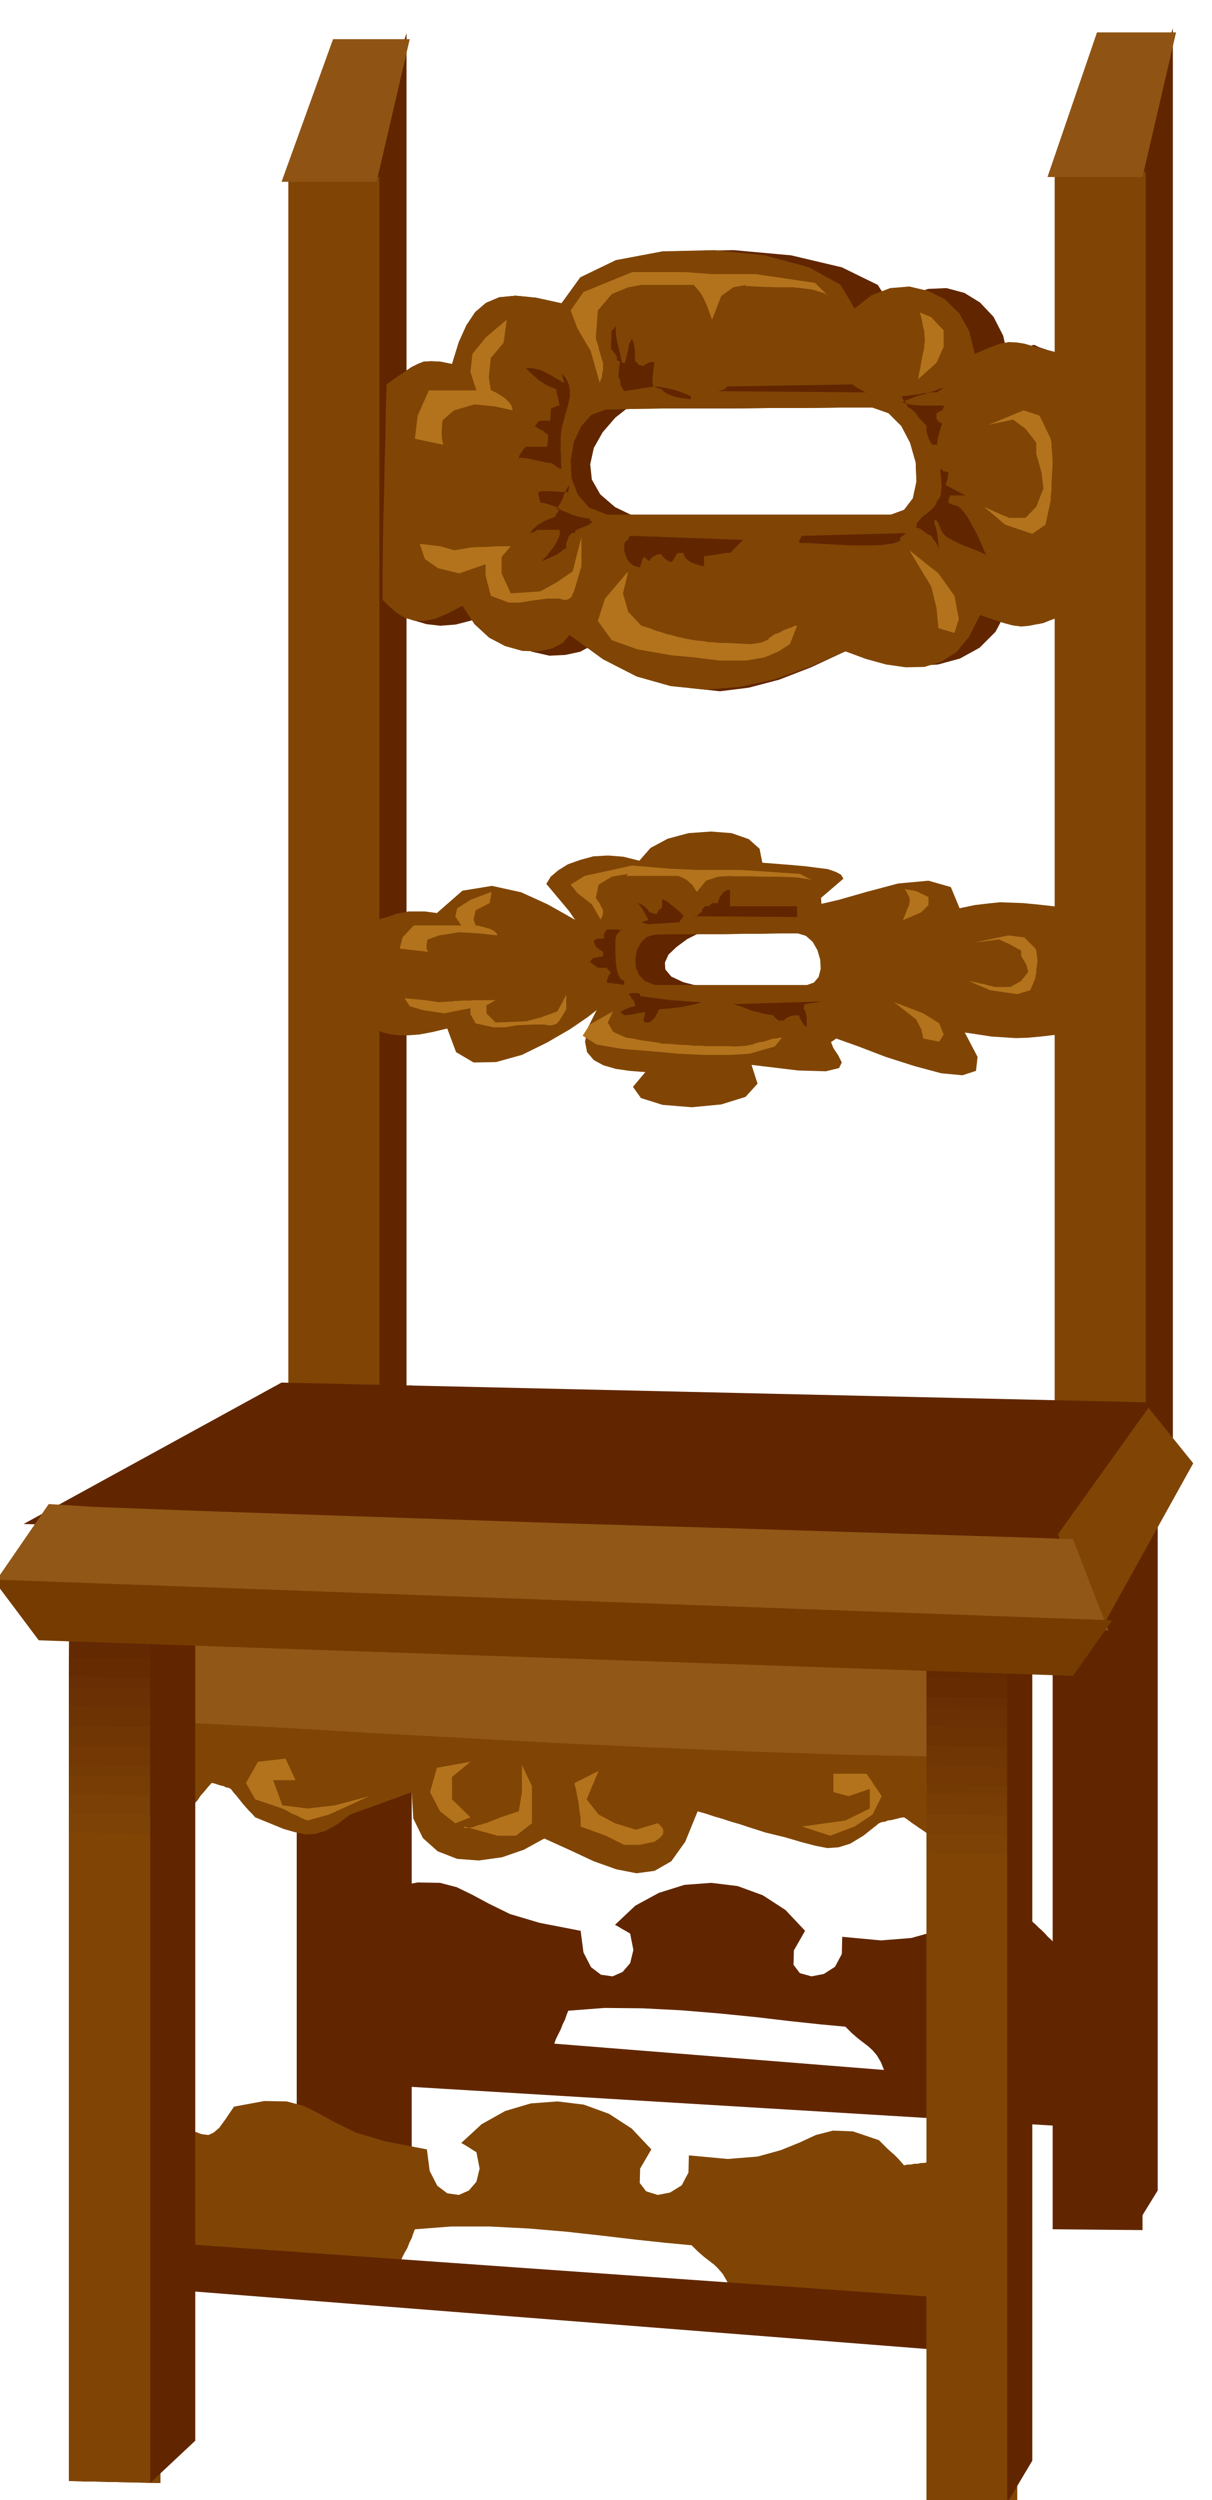 <svg xmlns="http://www.w3.org/2000/svg" width="490.455" height="1010.851" fill-rule="evenodd" stroke-linecap="round" preserveAspectRatio="none" viewBox="0 0 3035 6256"><style>.brush1{fill:#612600}.pen1{stroke:none}.brush2{fill:#915717}.brush3{fill:#804505}.brush5{fill:#632903}.brush6{fill:#632900}.brush7{fill:#662b00}.brush8{fill:#692e03}.brush9{fill:#6b3003}.brush10{fill:#6e3303}.brush11{fill:#703603}.brush12{fill:#733803}.brush13{fill:#753b05}.brush14{fill:#783d05}.brush15{fill:#7a4005}.brush16{fill:#7d4205}</style><path d="m806 5209 2005 121-11-103-2032-162 1 6 4 18 6 24 8 29 6 27 6 23 5 14 2 3z" class="pen1 brush1"/><path d="m808 4763 35 13 27 11 20 7 17 2 13-6 14-12 16-22 20-31 76-14 56 1 42 11 39 19 41 22 53 26 74 22 103 20 7 54 19 37 25 19 29 4 25-11 19-22 8-33-8-41-10-6-9-5-10-6-9-5 51-48 59-32 64-20 67-5 66 8 63 23 57 37 49 52-28 49-1 36 16 21 29 8 31-6 28-18 17-32 1-43 97 9 76-6 57-16 48-19 41-19 43-11 50 2 64 22 8 7 8 8 8 7 8 8 7 8 9 8 7 8 9 9 8-2h8l8-2h9l8-1 9-1 9-1h9l3 47 4 48 2 48 2 48 1 47 3 48 3 48 5 50-244-18-243-17-242-17-241-15-242-16-242-16-243-16-242-16 1-45 1-45v-44l1-44v-45l1-44v-44l3-44zm578 362 39 2 96 7 133 9 152 12 150 10 132 11 92 7 36 3-10-25-10-17-11-13-11-10-13-10-13-10-15-13-16-16-64-6-75-8-85-10-90-9-96-8-97-5-96-1-91 7-4 10-4 12-6 12-5 13-6 12-6 12-4 11-2 11z" class="pen1 brush1"/><path d="m1031 3467-88 6v2019l88-98V3467z" class="pen1 brush1"/><path d="m743 3467 225 6v2019l-225-2V3467z" class="pen1 brush1"/><path d="m439 4093 1931 63v251l-1919-38-12-276z" class="pen1 brush2"/><path d="m2636 3556 225 5v2020l-225-2V3556z" class="pen1 brush1"/><path d="m2899 3556-61 5v2020l61-99V3556z" class="pen1 brush1"/><path d="m2937 71-114 346v3197l114 8V71zM1018 83 905 430v3197l113 8V83zm740 2387-47-12-30-14-15-18-1-17 9-20 20-19 27-20 34-17-15-2-13-2-13-3-13-2-14-3-13-3-14-2h-14l-45 11-33 21-20 27-5 30 10 27 30 24 49 15 72 4 9-3h7l5-1h6l4-1h23zm-162-1174-56-27-37-32-21-37-4-38 9-41 22-39 32-37 42-33-14-1h-54l-13 1-46 21-34 36-23 44-8 49 7 48 25 44 44 33 65 21 8-4 9-1 7-1h7l6-1h8l9-2 10-3z" class="pen1 brush1"/><path d="m424 5310 35 13 27 11 19 7 17 2 13-6 14-12 16-22 21-31 76-14 56 1 42 11 38 19 40 22 53 26 74 22 104 20 7 54 19 37 25 19 29 4 25-11 19-22 8-33-8-41-10-6-9-6-10-6-9-5 51-47 59-33 64-19 67-5 66 8 63 23 57 37 49 52-28 48-1 36 16 21 29 9 31-6 29-18 17-32 1-43 97 9 75-6 58-16 47-19 41-19 43-11 50 2 65 22 7 7 8 8 7 7 9 8 8 7 8 8 8 9 8 9 8-2h8l9-2h9l8-2h8l9-2h9l4 47 6 45 7 43 7 44 6 42 7 45 5 45 6 49-245-17-245-13-246-13-246-11-247-12-246-12-245-13-244-15 1-45 1-45 1-44 1-44v-89l1-44 3-44zm577 362 39 2 96 7 133 9 152 12 150 10 132 11 92 7 36 3-11-25-10-17-11-13-10-10-13-10-13-10-15-13-16-16-64-6-75-8-85-10-90-10-95-8-97-5h-96l-91 7-4 10-4 12-6 12-5 13-7 12-6 12-4 11-2 11z" class="pen1 brush3"/><path d="m968 962 25-18 21-14 16-11 16-8 15-6 19-1 22 1 30 6 17-55 19-42 22-33 27-23 33-14 41-4 51 5 64 14 51-65 101-43 132-22 147-3 144 13 127 30 90 44 38 59 42-33 46-16 46-2 45 12 39 24 34 36 24 47 13 56 33-16 19-10 8-6 4-1 3 1 10 5 21 7 38 10v166l1 80 1 80v78l1 81 1 82 1 86-33 12-20 8-14 3-8-1-9-5-12-8-19-11-29-11-29 55-40 40-49 27-55 15-59 3-60-5-59-13-54-18-86 40-80 31-76 20-72 9-73-8-73-23-77-41-81-61-18 19-28 15-37 8-40 2-44-10-42-19-39-32-30-46-41 19-39 10-38 3-35-4-34-10-29-14-27-18-20-19v-72l1-68 1-66 2-64 1-66 2-66 1-67 2-70zm549 63-36 13-26 29-18 39-8 46 2 44 16 42 28 32 45 18h711l33-12 22-29 9-42-2-48-14-49-22-42-32-32-40-14h-84l-83 1h-84l-83 1h-167l-84 1-83 2z" class="pen1 brush1"/><path d="m722 450 228-7v3184l-228 8V450zm1919-12 228-8v3184l-228 8V438z" class="pen1 brush3"/><path d="M705 455h238l83-357H834L705 455zm1918-12h238l84-362h-198l-124 362z" class="pen1" style="fill:#8f5414"/><path d="m705 3460 2194 50-212 368-2628-64 646-354zM401 5728l2002 157 3-132-2013-142v5l1 14 1 20 2 24 1 21 1 19 1 12 1 2z" class="pen1 brush1"/><path d="m2649 3840 227-317 112 139-225 405-114-227z" class="pen1 brush3"/><path d="m173 4075 228 5v2134l-228-5V4075z" class="pen1 brush1"/><path d="m462 4548 8-11 8-11 8-11 9-10 8-12 9-10 9-11 9-10 6 1 6 2 6 2 7 2 5 1 6 3 6 1 6 3 7 9 8 9 7 9 8 10 7 8 8 9 8 8 8 9 37 15 34 14 28 8 28 6 25-2 26-8 28-16 32-24 19-7 20-7 19-7 20-7 18-7 20-7 18-7 20-7 4 66 24 49 37 33 49 19 54 4 58-8 55-19 51-28 64 29 60 28 56 20 51 10 45-6 42-24 35-49 31-76 21 6 21 7 21 6 21 7 21 6 21 7 22 7 22 7 49 12 41 12 34 9 31 6 28-2 29-9 33-20 39-31 7-3 8-1 7-3 9-1 8-2 8-2 8-2 8-1 9 6 9 7 9 6 10 7 9 6 10 7 10 7 10 7v-28l1-26 1-25 1-24v-25l2-24v-26l2-27-239-5-238-8-239-10-238-11-240-13-238-13-239-14-237-12 2 26 3 29 3 30 3 33 3 31 3 32 3 29 3 28z" class="pen1 brush3"/><path d="M173 4100h85l29 1h28l29 1h28l29 1v2111l-29-2-28-1h-57l-29-1h-28l-29-1h-28V4100z" class="pen1 brush5"/><path d="M173 4123h28l29 1h28l29 1h28l29 1 28 1 29 1v2086l-29-2-28-1h-57l-29-1h-28l-29-1h-28V4123z" class="pen1 brush6"/><path d="M173 4148h85l29 1h28l29 2h28l29 2v2061l-29-2-28-1h-57l-29-1h-28l-29-1h-28V4148z" class="pen1 brush7"/><path d="M173 4171h28l29 1 28 1 29 1h28l29 1h28l29 1v2038l-29-2-28-1h-57l-29-1h-28l-29-1h-28V4171z" class="pen1 brush7"/><path d="M173 4196h28l29 1 28 1 29 1h57l28 1 29 2v2012l-29-2-28-1h-57l-29-1h-28l-29-1h-28V4196z" class="pen1 brush8"/><path d="M173 4222h85l29 1h28l29 1 28 1 29 2v1987l-29-2-28-1h-57l-29-1h-28l-29-1h-28V4222z" class="pen1 brush9"/><path d="M173 4245h28l29 1 28 1 29 1h28l29 1h28l29 1v1964l-29-2-28-1h-57l-29-1h-28l-29-1h-28V4245z" class="pen1 brush9"/><path d="M173 4270h28l29 1h28l29 1h57l28 1 29 2v1939l-29-2-28-1h-57l-29-1h-28l-29-1h-28V4270z" class="pen1 brush10"/><path d="M173 4295h85l29 1h28l29 1h28l29 1v1916l-29-2-28-1h-57l-29-1h-28l-29-1h-28V4295z" class="pen1 brush10"/><path d="M173 4318h28l29 1h28l29 1h57l28 1 29 2v1891l-29-2-28-1h-57l-29-1h-28l-29-1h-28V4318z" class="pen1 brush11"/><path d="M173 4343h28l29 1h28l29 1h28l29 1 28 1 29 1v1866l-29-2-28-1h-57l-29-1h-28l-29-1h-28V4343z" class="pen1 brush11"/><path d="M173 4369h85l29 1h85l29 1v1843l-29-2-28-1h-57l-29-1h-28l-29-1h-28V4369z" class="pen1 brush12"/><path d="M173 4391h28l29 1h28l29 1h28l29 1 28 1 29 1v1818l-29-2-28-1h-57l-29-1h-28l-29-1h-28V4391z" class="pen1 brush12"/><path d="M173 4417h85l29 1h28l29 1 28 1 29 2v1792l-29-2-28-1h-57l-29-1h-28l-29-1h-28V4417z" class="pen1 brush13"/><path d="M173 4442h85l29 1h28l29 1h28l29 1v1769l-29-2-28-1h-57l-29-1h-28l-29-1h-28V4442z" class="pen1 brush14"/><path d="M173 4465h28l29 1h28l29 1h57l28 1 29 2v1744l-29-2-28-1h-57l-29-1h-28l-29-1h-28V4465z" class="pen1 brush14"/><path d="M173 4490h85l29 1h28l29 2h28l29 2v1719l-29-2-28-1h-57l-29-1h-28l-29-1h-28V4490z" class="pen1 brush15"/><path d="M173 4513h28l29 1 28 1 29 1h28l29 1h28l29 1v1696l-29-2-28-1h-57l-29-1h-28l-29-1h-28V4513z" class="pen1 brush15"/><path d="M173 4538h28l29 1h28l29 1h28l29 1 28 1 29 1v1671l-29-2-28-1h-57l-29-1h-28l-29-1h-28V4538z" class="pen1 brush16"/><path d="M173 4563h85l29 1h28l29 1h28l29 1v1648l-29-2-28-1h-57l-29-1h-28l-29-1h-28V4563z" class="pen1 brush16"/><path d="m173 4586 228 5v1623l-228-5V4586z" class="pen1 brush3"/><path d="m2320 4126 227 5v2133l-227-5V4126z" class="pen1 brush1"/><path d="M2320 4148h27l29 1 28 1 29 1h28l29 1h28l29 1v2111l-29-2h-28l-29-2h-28l-29-1h-84V4148z" class="pen1 brush5"/><path d="M2320 4174h27l29 1h28l29 1h57l28 1 29 2v2085l-29-2h-28l-29-2h-28l-29-1h-84V4174z" class="pen1 brush6"/><path d="M2320 4199h84l29 1h28l29 1h28l29 1v2062l-29-2h-28l-29-2h-28l-29-1h-84V4199z" class="pen1 brush7"/><path d="M2320 4224h84l29 1h28l29 1h28l29 1v2037l-29-2h-28l-29-2h-28l-29-1h-84V4224z" class="pen1 brush7"/><path d="M2320 4247h27l29 1h28l29 1h28l29 1 28 1 29 1v2012l-29-2h-28l-29-2h-28l-29-1h-84V4247z" class="pen1 brush8"/><path d="M2320 4272h84l29 1h28l29 2h28l29 2v1987l-29-2h-28l-29-2h-28l-29-1h-84V4272z" class="pen1 brush9"/><path d="M2320 4295h27l29 1h28l29 1h28l29 1 28 1 29 1v1964l-29-2h-28l-29-2h-28l-29-1h-84V4295z" class="pen1 brush9"/><path d="M2320 4320h27l29 1 28 1 29 1h57l28 1 29 2v1938l-29-2h-28l-29-2h-28l-29-1h-84V4320z" class="pen1 brush10"/><path d="M2320 4346h84l29 1h85l29 1v1916l-29-2h-28l-29-2h-28l-29-1h-84V4346z" class="pen1 brush10"/><path d="M2320 4369h27l29 1 28 1 29 1h28l29 1h28l29 1v1890l-29-2h-28l-29-2h-28l-29-1h-84V4369z" class="pen1 brush11"/><path d="M2320 4394h84l29 1h28l29 1 28 1 29 2v1865l-29-2h-28l-29-2h-28l-29-1h-84V4394z" class="pen1 brush11"/><path d="M2320 4417h27l29 1 28 1 29 1h28l29 1h28l29 1v1842l-29-2h-28l-29-2h-28l-29-1h-84V4417z" class="pen1 brush12"/><path d="M2320 4442h27l29 1h28l29 1h28l29 1 28 1 29 1v1817l-29-2h-28l-29-2h-28l-29-1h-84V4442z" class="pen1 brush12"/><path d="M2320 4467h84l29 1h28l29 2h28l29 2v1792l-29-2h-28l-29-2h-28l-29-1h-84V4467z" class="pen1 brush13"/><path d="M2320 4490h27l29 1 28 1 29 1h28l29 1h28l29 1v1769l-29-2h-28l-29-2h-28l-29-1h-84V4490z" class="pen1 brush14"/><path d="M2320 4515h27l29 1h28l29 1h28l29 1 28 1 29 1v1744l-29-2h-28l-29-2h-28l-29-1h-84V4515z" class="pen1 brush14"/><path d="M2320 4541h84l29 1h28l29 1 28 1 29 2v1718l-29-2h-28l-29-2h-28l-29-1h-84V4541z" class="pen1 brush15"/><path d="M2320 4563h27l29 1 28 1 29 1h57l28 1 29 2v1695l-29-2h-28l-29-2h-28l-29-1h-84V4563z" class="pen1 brush15"/><path d="M2320 4589h27l29 1h28l29 1h57l28 1 29 2v1670l-29-2h-28l-29-2h-28l-29-1h-84V4589z" class="pen1 brush16"/><path d="M2320 4614h84l29 1h28l29 1h28l29 1v1647l-29-2h-28l-29-2h-28l-29-1h-84V4614z" class="pen1 brush16"/><path d="m2320 4637 227 5v1622l-227-5V4637z" class="pen1 brush3"/><path d="m489 4075-113 5v2134l113-106V4075zm2096 51-63 5v2133l63-106V4126z" class="pen1 brush1"/><path d="m968 962 25-18 21-14 16-11 16-8 15-6 19-1 22 1 30 6 17-55 19-42 22-33 27-23 33-14 41-4 51 5 64 14 47-65 89-43 117-22 130-3 126 13 111 30 79 44 35 59 42-33 47-18 48-4 47 11 42 21 36 35 25 45 14 57 36-16 28-10 21-4 20 1 19 3 24 7 30 9 42 10v166l1 80 1 80v78l1 81 1 82 1 86-36 13-28 9-24 5-21 2-22-3-22-6-27-9-32-11-27 54-32 39-38 24-42 13-47 1-49-7-51-14-51-19-90 39-87 31-88 19-86 7-87-9-85-24-84-43-84-61-17 20-27 14-35 7-39-1-43-12-40-21-37-34-30-46-38 20-32 13-28 5-24-1-22-7-19-11-19-16-18-18v-72l1-68 1-66 2-64 1-66 2-66 1-67 2-70zm549 63-36 13-26 29-18 39-8 46 2 44 16 42 28 32 45 18h711l33-12 22-29 9-42-2-48-14-49-22-42-32-32-40-14h-84l-83 1h-84l-83 1h-167l-84 1-83 2zM930 2308l25-9 21-6 16-6 16-3 15-3h41l30 4 64-56 74-12 73 16 66 30 48 27 21 12-15-22-57-68 11-18 19-16 24-15 31-11 33-9 37-2 38 3 40 10 28-32 43-23 52-14 56-4 52 4 43 15 27 24 7 35 38 3 38 3 33 3 31 4 24 3 20 7 13 7 6 10-56 48 1 15 43-10 70-20 79-21 76-7 56 16 22 53 38-8 34-4 29-3 29 1 28 1 32 3 37 4 44 6v79l1 38 1 39v37l1 38 1 39 1 41-38 6-34 4-33 3-30 1-31-2-31-2-32-5-34-5 32 61-4 35-34 11-53-5-67-18-72-23-68-26-56-20-13 9 6 15 12 18 9 18-7 14-33 8-69-2-117-14 15 47-30 33-61 19-74 7-73-6-54-17-20-28 31-37-39-3-35-5-31-9-24-13-17-20-5-26 7-35 22-44-23 18-44 30-57 33-63 31-65 18-56 1-44-26-22-59-38 9-32 6-28 2h-24l-22-3-19-5-19-8-18-9v-34l1-32 1-32 2-30 1-32 2-32 1-33 2-33zm709 31-20 6-14 14-10 18-4 22 1 21 8 20 15 15 24 10h382l17-6 12-14 5-20-1-23-7-24-12-21-17-15-20-6h-46l-45 1h-45l-45 1h-134l-44 1z" class="pen1 brush3"/><path d="m1269 800-53 45-33 41-5 45 15 46h-119l-28 63-7 58 71 15-3-13-1-12v-11l1-8v-9l1-5 1-4 1-1 27-23 51-15 51 5 45 10-3-11-6-9-9-9-10-7-11-7-8-4-6-3h-2l-5-33 5-48 32-38 8-58zm-38 1432-53 20-33 21-5 20 15 23h-119l-28 30-7 28 71 8-3-6-1-6v-6l1-4 1-7 2-2 27-10 51-8 51 3 45 5-3-6-6-5-9-5-10-3-11-3-8-2-6-1h-2l-5-15 5-23 35-18 5-28zm230-1501-32 46 17 45 33 56 23 81v-2l1-3 2-5 2-5 1-9 2-8v-19l-4-12-3-11-3-11-2-9-3-9-2-6-1-4v-1l5-68 35-41 41-17 33-6h131l9 10 8 10 6 10 5 10 3 7 3 6 1 4 1 2 10 28 23-59 30-22 33-6h-3l2 3h7l16 1 23 1 36 1h36l28 3 22 3 16 5 10 3 7 4 4 2 1 2-33-33-149-22h-109l-68-5h-132l-122 50zm3 1461-35 22 17 21 36 28 22 38 1-2 3-5 2-8v-8l-3-6-3-6-3-6-3-4-5-7-1-2 7-33 33-20 41-7-5 5h131l9 4 8 4 6 4 5 5 6 5 2 3 10 15 23-28 30-10 33-2h-3l2 1h46l36 1h36l28 1 22 1 16 3 10 1 7 2 4 1 1 1-33-17-149-10h-109l-68-3-94-8-119 26zm-413-831 13 38 33 23 53 13 66-23v28l13 51 45 17h28l30-5 38-5h31l10 3h9l6-3 6-5 2-7 3-5 1-5 1-1 17-58v-73l-22 86-41 28-40 22-74 5-23-50v-41l23-27h-32l-18 1-17 1h-17l-13 1-9 1-3 1-33 5-35-10-51-6zm-38 1137 13 20 33 10 53 8 66-13v15l13 23 45 10h28l30-5 38-2h31l10 2h9l6-2 6-2 5-6 2-2 17-28v-36l-22 41-41 15-38 10-76 3-23-23v-20l23-13h-49l-17 1h-16l-13 1h-9l-2 1-36 2-35-5-51-5zm502-1000-18 56 35 48 64 23 86 15 55 5 64 8h68l46-8 35-15 28-18 18-46h-4l-4 1-5 3-7 2-8 3-9 4-9 5-10 3-7 5-6 4-4 5-7 3-9 4-12 2-16 2-20-1-19-1-18-1h-16l-14-1-10-1h-9l-3-1-5-1-9-1-11-1-13-2-12-2-12-3-11-2-13-4-14-3-15-5-14-4-14-6-11-3-8-3h-2l-33-35-13-46 13-55-58 68zm-38 1066-18 28 35 22 64 11 86 7 55 5 64 3h68l46-3 35-10 28-8 18-22h-8l-5 2h-7l-8 2-9 3-9 3-10 1-7 2-6 2-4 2-7 1-9 2-12 1-16 1-20-1h-52l-14-1h-20l-3-1h-5l-9-1h-10l-13-1-12-1-13-1h-11l-13-3-14-2-15-2-14-2-14-3-11-2-8-1h-2l-33-15-13-23 13-28-58 33zm800-1187 73 58 40 56 11 58-11 35-40-12-5-51-13-53-55-91zm-38 1131 73 28 40 25 11 28-11 18-40-8-5-23-13-25-55-43zm60-1559 46-41 18-40v-41l-31-33-28-12v3l1 3 2 6 1 6 2 8 1 8 3 11 1 11 1 12-1 11-1 12-2 8-2 8-1 5v2l-10 53zm-38 1354 46-20 18-18v-20l-31-15-28-5v1l3 4 3 6 5 9 1 5v6l-1 5-1 6-4 7-1 4-10 25zm215-1240 87-36 40 13 28 58v2l1 3 1 6v7l1 11 1 14 1 18-1 18-1 18-1 16v14l-1 11-1 9v8l-13 60-33 23-68-23-53-45 15 7 13 6 11 5 9 4 6 2 5 2 2 1 2 1h41l27-28 18-46-5-40-13-46v-28l-27-35-31-23-61 13zm-37 1296 86-18 40 5 28 28v1l2 4v3l1 6 1 6 1 10-1 8-1 8-1 7v7l-1 5-1 4v4l-13 31-33 10-68-10-53-23 15 3 13 3 11 2 9 3 6 1 5 1 2 1 2 1h41l27-15 18-23-5-18-13-22v-13l-27-15-28-13-63 8zM1163 4571l83 23h46l40-31v-93l-25-53v68l-8 48-45 15-38 15h-3l-7 3-10 2-10 4-11 2-8 1-5-1 1-3zm-238-76-101 46-54 15-15-6-11-6-12-5-8-4-8-5-5-2-4-2-68-23-23-41 30-53 69-8 25 54h-56l23 63 63 8 69-8 86-23zm169-71-17 61 25 48 38 30 38-15-46-45v-56l46-38-84 15zm360 147 63 23 46 23h38l38-8 13-9 8-9 1-8-1-6-5-7-4-4-4-3h-1l-53 16-53-16-41-22-30-38 30-71-60 30v4l3 11 3 16 4 20 2 19 3 18v21zm554 0 71 23 61-23 45-30 23-46-38-56h-83v46l38 10 53-18v49l-61 30-109 15z" class="pen1" style="fill:#b3731c"/><path d="m122 3764-139 202 2792 114-88-228-111-4-291-9-411-13-470-14-471-16-411-14-290-11-110-7z" class="pen1 brush2"/><path d="m-17 3953 114 152 2590 89 98-139-2802-102z" class="pen1" style="fill:#753b00"/><path d="m1563 979-4-7-2-4-3-3v-3l-1-6v-7l-3-2-1-4v-7l1-6v-8l1-7 1-6 1-3-8-5v-8l-4-6-4-6-5-6-2-2v-18l1-5v-19l1-4 6-5 4-7v13l1 13 2 12 3 12 2 10 3 11 2 11 3 11h7l2-8 2-8 2-9 2-7 1-9 2-7 3-7 4-5 2 5 2 6 1 7 2 8v23l1 9 5 1 2 6 6 1 7 2 5-4 6-3 7-3h10l-1 7-1 8-1 7-1 8-1 7v15l2 9h8l12 2 12 2 13 3 13 3 13 5 11 4 12 6v7l-9-1-10-1-11-2-10-2-11-4-9-4-9-6-5-5-10-3-7-4-76 12zm-157-45 11 12 7 15 3 15v16l-3 15-4 16-5 16-4 16-4 14-2 14-1 15v30l1 15v15l1 16-7-3-7-4-7-6-5-2-10-1-9-2-10-2-10-2-12-3-10-2-11-1h-9l2-7 5-7 5-8 6-6h53l1-8 1-7v-8l1-7-4-2-4-3-4-3-1-2-6-2-5-3-6-4-3-1 1-4 3-4 4-5 5-2h25v-8l1-7v-9l1-7 5-2 6-2 5-3h5l-2-11-2-10-3-11-1-9-13-5-11-5-10-6-9-6-9-8-8-7-9-8-7-8h14l14 3 11 3 12 6 10 5 11 7 11 6 13 8-7-25zm-13 339 9 2 9 4 10 4 11 5 10 3 11 3 12 2 12 2 1 5 6 3-4 3-5 4-7 3-7 3-8 3-6 3-6 3-2 6h-6l-5 4-4 5-2 7-3 6-1 6v10l-7 3-8 7-9 6-8 4-5 2-9 4-9 4-5 2 5-7 8-8 8-11 8-10 7-12 6-12 2-10-1-8h-56l-2 2-4 3-6 2-6 1 7-9 7-6 6-6 8-4 6-4 9-4 9-4 12-4 1-5 4-5 3-6 2-4-5-3-6-2-7-3-7-2-8-3-7-1-6-1h-2l-2-8-1-6-2-6v-6l8-3h19l10 1h9l10 1h9l10 1v-4l1-3 1-4 1-6-6 6-4 9-4 8-3 10-4 8-4 7-4 6-4 4zm190 68 278 10-33 33h-9l-8 1-8 1-8 2-9 1-8 1-8 1-7 1v25l-7-1-7-2-9-3-8-3-9-6-6-5-4-7-1-6h-15l-4 5-3 6-4 6-4 6-9-3-8-6-7-7-2-4h-8l-8 4-9 5-5 8-4-2-3-3-5-4-3-1-2 5-2 8-3 8-1 5-11-2-8-4-8-7-5-7-4-9-3-9-1-10v-8l1-5 3-4 3-3 3-1 1-6 4-3 3-1h2zm425 0 261-7-7 6-8 6v8l-17 6-28 4-36 1h-39l-41-2-37-2-32-2h-21l-2-5 7-13zm-210-362 370 3-8-4-9-5-10-6-6-5-314 5-3 4-5 4-8 2-7 2zm456 13 10-1 12-1 12-2 12-1 12-3 12-1 11-1h12l3-3 6-3 4-4 5-3-13 4-12 5-14 4-13 5-15 4-14 5-13 5-12 6 11 3 12 3 13 1 15 1h55l-3 6-2 6-5 1-4 3-4 2-2 2v13l2 3 4 4 4 3 5 2-3 6-2 7-2 7-2 7-2 6-1 7-1 6v7h-12l-3-4-3-5-3-6-2-6-3-8-1-7v-12l-8-8-7-7-7-8-4-7-3-3-5-5-6-5-6-2-3-7-2-6-3-2-3-3-3-5-1-3v-2h-5zm101 182v8l1 10 1 12 1 12-1 10-1 11-3 9-6 7-3 8-6 9-9 8-9 8-10 7-8 9-6 8-2 11h5l6 3 5 3 5 4 8 6 9 4 2 4 5 7 5 6 3 6 2 5 3 5-1-4-1-7-1-11-1-10-2-12-2-9-2-6-2-2v-12h3l4 4 3 5 3 7 2 6 3 6 3 5 4 5 8 6 12 7 12 6 15 7 14 5 15 6 13 5 12 6 5 5-3-5-5-13-8-18-9-20-12-22-11-20-12-16-10-10-7-3-6-1-7-3-6-3v-7l2-4 1-4 2-3h38l-4-2-6-3-8-4-7-4-9-5-8-4-6-3h-2l2-8 3-8 1-9 1-8-3-1-4-1-5-1h-3v-5h-5zm-792 1147-6 5-6 6-6 6-3 8-1 8v32l1 20 2 17 4 16 6 11 9 5v10l-6-1-5-1-6-1h-5l-6-1-6-1h-9v-7l3-8 3-7 4-3-2-3-3-3-4-4-1-3h-23l-20-15 7-8 5-2 6-1 7-2h8v-12l-10-6-8-7-3-7-2-8 6-4 7-1h12v-9l2-5 3-5 3-4h25l8 2 10-7zm63-8 76-5 2-5 3-4 3-4 2-2-5-6-6-6-7-6-6-5-8-6-7-6-8-5-6-3-1 7v8l-1 6-1 4h-5l-7 13-6-2-5-1-4-2h-3l-5-8-8-7-9-6-8-2v-1l3 3 4 5 6 8 4 8 5 8 3 6 2 6-9 2-8 3 4 1 6 2 5 2h5zm-23 180 17 2 19 3 19 2 21 3 20 1 20 2 20 1 19 1-10 3-12 3-14 3-14 3-16 2-15 2-15 1-11 1-2 2-2 6-4 6-3 7-6 5-5 5-7 2h-6l-5-5 5-21-8 1-6 1-8 1-6 2-7 1-7 1h-6l-5 1-10-8 8-5 9-4 10-4 11-2-2-8-2-5-2-4h-2l-2-4-2-4-3-4-3-1 1-1 4-1 6-1h12l5 1 2 2v5zm233 20 233-7h-9l-7 1-8 2-9 1-8 1-7 1-5 1-3 5v8l2 1 2 4 1 5 2 8v21l1 6-7-5-6-9-3-5-2-5-2-4v-2h-13l-6 1-5 2-9 4-5 6h-13l-4-3-4-3-4-4-1-3-13-2-12-2-14-4-13-3-14-5-12-5-13-4-10-3zm-99-220 259 2v-27h-168v-41h-7l-5 3-5 3-3 5-4 5-3 6-2 5-1 6h-15l-8 8h-10l-2 2-2 3-3 3v7l-5 1-3 4-3 3-2 2v2l-8-2z" class="pen1 brush1"/></svg>
